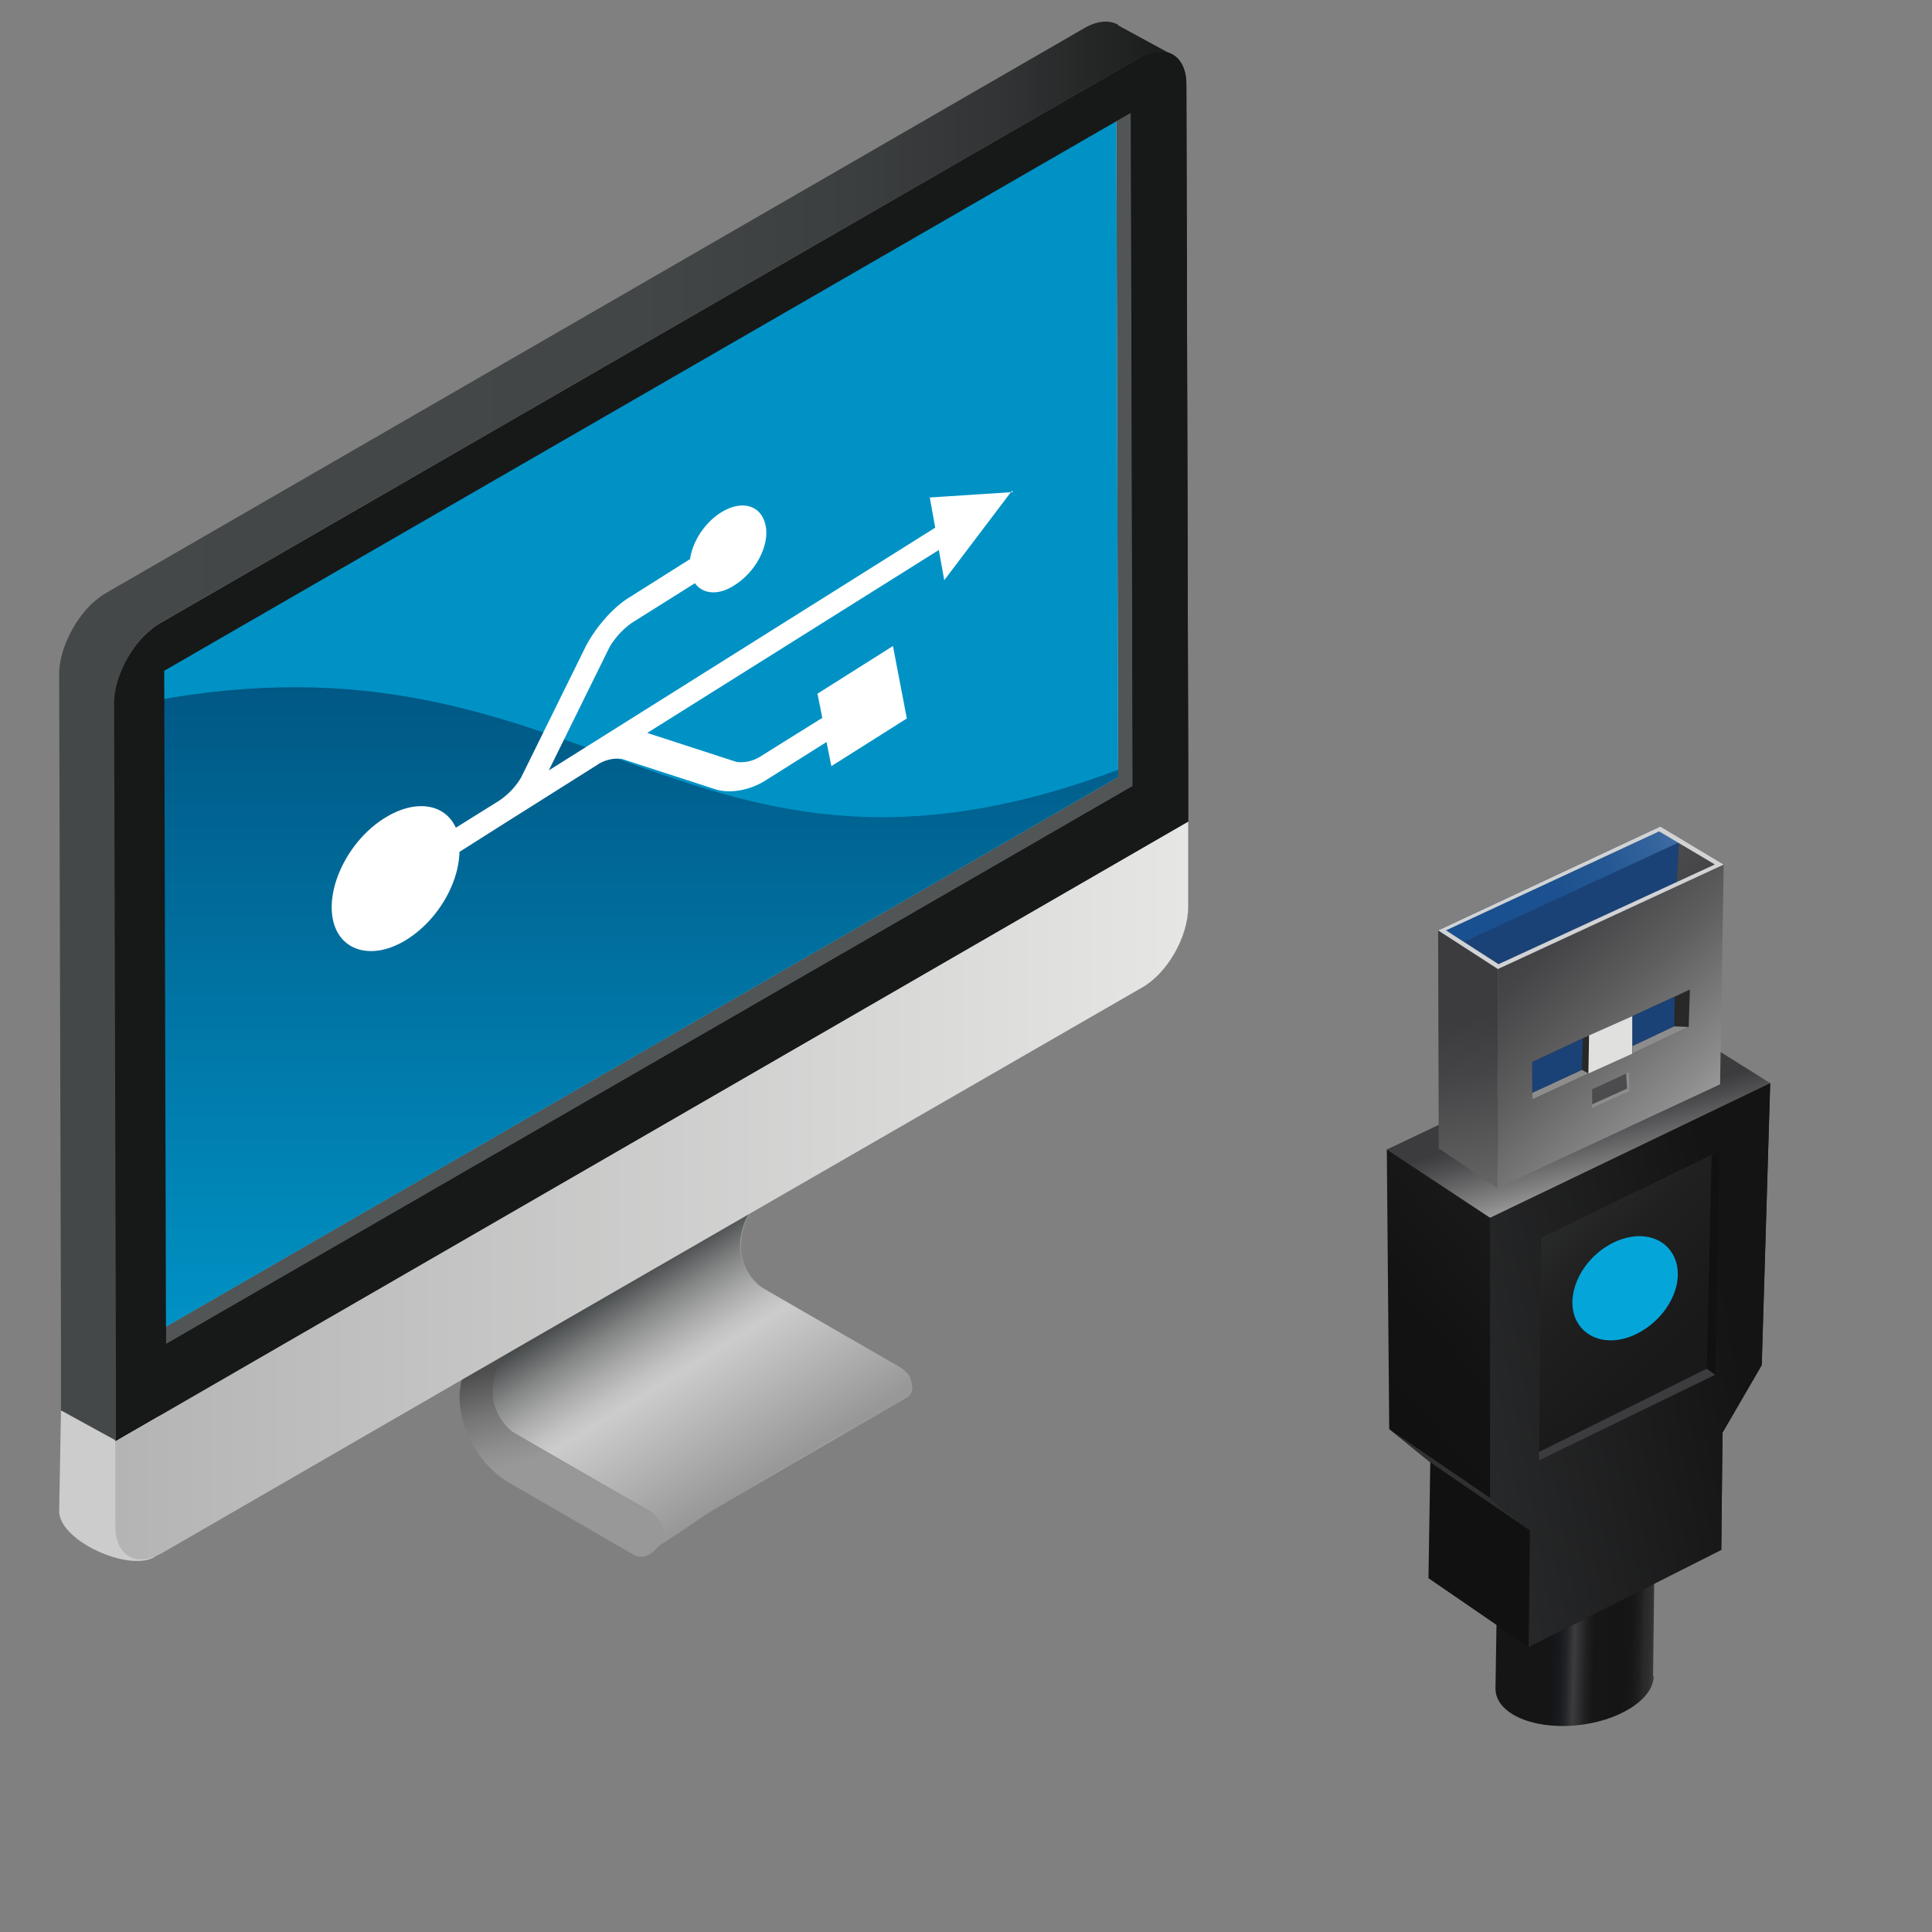 <svg xmlns="http://www.w3.org/2000/svg" xmlns:xlink="http://www.w3.org/1999/xlink" viewBox="0 0 32 32"><rect x="0" y="0" width="32" height="32" fill="#808080" stroke="none"/><defs><linearGradient id="e" x1="10.5" x2="10.5" y1="11.38" y2="22.11" data-name="BG166" gradientUnits="userSpaceOnUse"><stop offset="0" stop-color="#005885"/><stop offset="1" stop-color="#0092c5"/></linearGradient><linearGradient id="f" x1=".98" x2="19.42" y1="12.11" y2="12.11" data-name="BG538" gradientUnits="userSpaceOnUse"><stop offset="0" stop-color="#444849"/><stop offset=".52" stop-color="#424647"/><stop offset=".71" stop-color="#3c3f40"/><stop offset=".85" stop-color="#313334"/><stop offset=".95" stop-color="#222323"/><stop offset="1" stop-color="#1a1a1a"/></linearGradient><linearGradient id="g" x1="10.43" x2="12.54" y1="21.13" y2="24.53" data-name="BG547" gradientUnits="userSpaceOnUse"><stop offset="0" stop-color="#444849"/><stop offset=".02" stop-color="#4b4e4f"/><stop offset=".16" stop-color="#828484"/><stop offset=".29" stop-color="#ababab"/><stop offset=".39" stop-color="#c3c3c3"/><stop offset=".45" stop-color="#cdcccc"/><stop offset="1" stop-color="#989898"/></linearGradient><linearGradient id="h" x1="9.59" x2="10.05" y1="22.25" y2="23.82" data-name="BG552" gradientUnits="userSpaceOnUse"><stop offset="0" stop-color="#4e4e4e"/><stop offset=".44" stop-color="#767676"/><stop offset=".79" stop-color="#8e8e8e"/><stop offset="1" stop-color="#989898"/></linearGradient><linearGradient id="i" x1="1.91" x2="19.69" y1="19.72" y2="19.72" data-name="BG558" gradientUnits="userSpaceOnUse"><stop offset="0" stop-color="#b4b4b4"/><stop offset="1" stop-color="#e6e6e5"/></linearGradient><linearGradient id="j" x1="691.37" x2="693.11" y1="-66.88" y2="-68.74" data-name="BG91" gradientTransform="matrix(.662 .695 -.748 .723 -482.07 -403.11)" gradientUnits="userSpaceOnUse"><stop offset="0" stop-color="#151516"/><stop offset=".06" stop-color="#171a1f"/><stop offset=".1" stop-color="#222428"/><stop offset=".15" stop-color="#3c3c3e"/><stop offset=".23" stop-color="#202022"/><stop offset=".28" stop-color="#161617"/><stop offset=".45" stop-color="#151516"/><stop offset=".53" stop-color="#171718"/><stop offset=".58" stop-color="#202021"/><stop offset=".6" stop-color="#282828"/><stop offset=".64" stop-color="#2e2e2e"/><stop offset=".69" stop-color="#414141"/><stop offset=".74" stop-color="#5f5f5e"/><stop offset=".78" stop-color="#494949"/><stop offset=".81" stop-color="#383839"/><stop offset=".84" stop-color="#333334"/><stop offset=".84" stop-color="#313132"/><stop offset=".87" stop-color="#282828"/><stop offset=".9" stop-color="#252525"/><stop offset=".94" stop-color="#171617"/><stop offset=".98" stop-color="#151516"/></linearGradient><linearGradient id="k" x1="688.31" x2="688.04" y1="-73.12" y2="-66.42" data-name="BG2" gradientTransform="matrix(.662 .695 -.748 .723 -482.07 -403.11)" gradientUnits="userSpaceOnUse"><stop offset="0" stop-color="#1f2021"/><stop offset=".1" stop-color="#1b1b1c"/><stop offset=".47" stop-color="#121213"/><stop offset="1" stop-color="#101011"/></linearGradient><linearGradient id="l" x1="687.23" x2="690.05" y1="-68.06" y2="-72.63" data-name="BG169" gradientTransform="matrix(.662 .695 -.748 .723 -482.07 -403.11)" gradientUnits="userSpaceOnUse"><stop offset="0" stop-color="#2c2d2e"/><stop offset="1" stop-color="#141415"/></linearGradient><linearGradient id="m" x1="687.27" x2="690.42" y1="-69.25" y2="-67.38" data-name="BG144" gradientTransform="matrix(.662 .695 -.748 .723 -482.07 -403.11)" gradientUnits="userSpaceOnUse"><stop offset="0" stop-color="#303131"/><stop offset=".52" stop-color="#1e1e1f"/><stop offset=".96" stop-color="#141415"/></linearGradient><linearGradient id="n" x1="684.23" x2="693.02" y1="-72.25" y2="-72.25" data-name="BG162" gradientTransform="matrix(.662 .695 -.748 .723 -482.07 -403.11)" gradientUnits="userSpaceOnUse"><stop offset="0" stop-color="#303131"/><stop offset=".04" stop-color="#2b2c2c"/><stop offset=".19" stop-color="#202021"/><stop offset=".41" stop-color="#19191a"/><stop offset="1" stop-color="#181819"/></linearGradient><linearGradient id="o" x1="689.31" x2="690.96" y1="-71.17" y2="-70.73" data-name="BG154" gradientTransform="matrix(.662 .695 -.748 .723 -482.07 -403.11)" gradientUnits="userSpaceOnUse"><stop offset=".23" stop-color="#3c3c3e"/><stop offset=".33" stop-color="#414143"/><stop offset=".46" stop-color="#525254"/><stop offset=".6" stop-color="#6e6e6f"/><stop offset=".76" stop-color="#959595"/><stop offset=".92" stop-color="#c6c6c6"/><stop offset="1" stop-color="#e0e0df"/></linearGradient><linearGradient id="p" x1="684.07" x2="687.48" y1="-74.65" y2="-72.62" data-name="BG125" gradientTransform="matrix(.662 .695 -.748 .723 -482.07 -403.11)" gradientUnits="userSpaceOnUse"><stop offset="0" stop-color="#3c3c3e"/><stop offset=".08" stop-color="#4f4f51"/><stop offset=".25" stop-color="#828283"/><stop offset=".49" stop-color="#d3d4d3"/><stop offset=".53" stop-color="#e1e2e1"/></linearGradient><linearGradient id="a" x1="680.57" x2="687.7" y1="-75.09" y2="-75.09" data-name="BG102" gradientTransform="matrix(.662 .695 -.748 .723 -482.07 -403.11)" gradientUnits="userSpaceOnUse"><stop offset="0" stop-color="#3c3c3e"/><stop offset=".12" stop-color="#454547"/><stop offset=".32" stop-color="#5f5f60"/><stop offset=".57" stop-color="#898989"/><stop offset=".86" stop-color="#c2c2c2"/><stop offset="1" stop-color="#e0e0df"/></linearGradient><linearGradient xlink:href="#a" id="q" x1="681.61" x2="688.05" y1="-74.49" y2="-69.96" data-name="BG102"/><linearGradient id="b" x1="685.56" x2="685.87" y1="-74.43" y2="-74.32" data-name="BG273" gradientTransform="matrix(.662 .695 -.748 .723 -482.07 -403.11)" gradientUnits="userSpaceOnUse"><stop offset="0" stop-color="#8d8d8d"/><stop offset=".2" stop-color="#969696"/><stop offset=".53" stop-color="#b0b0af"/><stop offset=".94" stop-color="#d9d9d8"/><stop offset="1" stop-color="#e0e0df"/></linearGradient><linearGradient id="c" x1="685.37" x2="685.85" y1="-74.39" y2="-74.39" data-name="BG274" gradientTransform="matrix(.662 .695 -.748 .723 -482.07 -403.11)" gradientUnits="userSpaceOnUse"><stop offset="0" stop-color="#4c4b4e"/><stop offset=".18" stop-color="#444446"/><stop offset="1" stop-color="#282829"/></linearGradient><linearGradient id="t" x1="685.2" x2="684.94" y1="-74.78" y2="-74.32" data-name="BG92" gradientTransform="matrix(.662 .695 -.748 .723 -482.07 -403.11)" gradientUnits="userSpaceOnUse"><stop offset="0" stop-color="#4c4b4e"/><stop offset=".16" stop-color="#434345"/><stop offset=".67" stop-color="#2f2f30"/><stop offset="1" stop-color="#282829"/></linearGradient><linearGradient xlink:href="#b" id="u" x1="684.8" x2="685.11" y1="-73.91" y2="-73.78" data-name="BG273"/><linearGradient id="d" x1="684.08" x2="684.68" y1="-74.26" y2="-74.03" data-name="BG50" gradientTransform="matrix(.662 .695 -.748 .723 -482.07 -403.11)" gradientUnits="userSpaceOnUse"><stop offset="0" stop-color="#1b4277"/><stop offset="1" stop-color="#10182c"/></linearGradient><linearGradient id="v" x1="684.73" x2="685.35" y1="-74.99" y2="-74.82" data-name="BG113" gradientTransform="matrix(.662 .695 -.748 .723 -482.07 -403.11)" gradientUnits="userSpaceOnUse"><stop offset="0" stop-color="#e0e0df"/><stop offset=".15" stop-color="#d4d4d3"/><stop offset=".71" stop-color="#adadae"/><stop offset="1" stop-color="#9f9fa0"/></linearGradient><linearGradient xlink:href="#c" id="x" x1="686.1" x2="685.57" y1="-76.51" y2="-75.89" data-name="BG274"/><linearGradient xlink:href="#d" id="y" x1="684.56" x2="685.3" y1="-75.79" y2="-75.54" data-name="BG50"/><linearGradient xlink:href="#b" id="z" x1="685.34" x2="685.73" y1="-75.51" y2="-75.37" data-name="BG273"/><linearGradient id="B" x1="681.61" x2="684.23" y1="-76.16" y2="-76.16" data-name="BG75" gradientTransform="matrix(.662 .695 -.748 .723 -482.07 -403.11)" gradientUnits="userSpaceOnUse"><stop offset="0" stop-color="#4c4b4e"/><stop offset=".36" stop-color="#424244"/><stop offset=".96" stop-color="#29292a"/><stop offset="1" stop-color="#282829"/></linearGradient><linearGradient xlink:href="#d" id="C" x1="682.33" x2="683.33" y1="-76.08" y2="-75.75" data-name="BG50"/><linearGradient id="D" x1="683.62" x2="681.83" y1="-78.71" y2="-74.38" data-name="BG84" gradientTransform="matrix(.662 .695 -.748 .723 -482.07 -403.11)" gradientUnits="userSpaceOnUse"><stop offset="0" stop-color="#698cb7"/><stop offset=".03" stop-color="#6287b3"/><stop offset=".17" stop-color="#4873a6"/><stop offset=".32" stop-color="#33639c"/><stop offset=".49" stop-color="#245894"/><stop offset=".69" stop-color="#1b5190"/><stop offset="1" stop-color="#19508f"/></linearGradient><linearGradient id="E" x1="761.09" x2="762" y1="384.95" y2="383.73" data-name="BG63" gradientTransform="matrix(1.133 .733 .531 -.895 -1038.9 -189.89)" gradientUnits="userSpaceOnUse"><stop offset="0" stop-color="#04a6da"/><stop offset="1" stop-color="#05759e"/></linearGradient><clipPath id="r"><path fill="none" stroke-width="0" d="M26.37 18.35v-.31l.61-.28.01.31-.62.28z"/></clipPath><clipPath id="s"><path fill="none" stroke-width="0" d="m26.31 17.78.01-.63-.94.44v.62l.93-.43z"/></clipPath><clipPath id="w"><path fill="none" stroke-width="0" d="m27.97 17.01.02-.62-.95.44v.62l.93-.44z"/></clipPath><clipPath id="A"><path fill="none" stroke-width="0" d="m27.5 13.69 1.05.63-3.74 1.73-.99-.64 3.68-1.72z"/></clipPath></defs><path fill="#cdcccc" d="m1.01 23.37 2.79.14-1.24 2.28c-.43.25-1.58-.27-1.58-.76l.03-1.66Z"/><path fill="#515555" d="m18.73 1.87-.41-.24.03 11.15-16.01 9.24.41.24 16.01-9.24-.03-11.15z"/><path fill="#c7c6c6" d="m18.49 1.72.03 11.15-16.01 9.24-.03-11.15 16.01-9.24z"/><path fill="#f3f3f3" d="m2.72 11.11-.41-.24 16.01-9.24.41.24-16.01 9.24z"/><path fill="#171919" d="M18.87.96c.43-.25.78-.05.78.44l.03 11.22v.99L1.91 23.87v-1.12l-.03-11.09c0-.49.35-1.09.78-1.34L18.87.96Zm-.11 12.06-.03-11.15-16.01 9.24.03 11.15 16.01-9.24Z"/><path fill="#0092c5" d="m18.49 1.72.03 11.15-16.01 9.24-.03-11.15 16.01-9.24z"/><path fill="url(#e)" d="m2.51 22.11 16.01-9.24v-.12c-7.17 2.69-8.79-2.51-16.04-1.13l.03 10.5Z"/><path fill="#171919" d="M18.87.96c.43-.25.78-.05.78.44l.03 11.22v.99L1.91 23.87v-1.12l-.03-11.09c0-.49.35-1.09.78-1.34L18.87.96Zm-.11 12.06-.03-11.15-16.01 9.24.03 11.15 16.01-9.24Z"/><path fill="url(#f)" d="M18.52.41c-.14-.08-.34-.07-.55.05L1.76 9.82c-.09.05-.19.13-.27.21-.27.27-.51.74-.51 1.13l.03 11.09v1.11l.91.5v-1.12l-.03-11.09c0-.43.28-.96.63-1.24l.15-.1L18.87.96c.22-.12.41-.14.55-.05l-.9-.49Z"/><path fill="#9f9fa0" d="m14.9 22.64-2.25-1.3a.84.84 0 0 1-.38-.66c0-.37.13-.65.36-.78l-4.12 2.39c-.23.13-.36.41-.36.78 0 .24.17.53.38.66l2.25 1.3c.11.07.21.23.21.36 0 .07-.02.11-.06.13l4.12-2.39s.06-.07.06-.13a.46.46 0 0 0-.21-.36Z"/><path fill="#222625" d="m11.14 20.14 4.11-2.39.29.51-4.11 2.39-.29-.51z"/><path fill="#1c1f20" d="m8.23 21.8 4.11-2.39 2.91-1.66-4.11 2.39-2.91 1.66z"/><path fill="url(#g)" d="m14.05 23.71.99-.58s.06-.07.06-.13c0-.13 0-.24-.21-.36l-2.25-1.3-.02-.01-.04-.03a.85.85 0 0 1-.32-.62v-.11c.03-.31.15-.55.35-.66l-1.04.6-.86.5-.71.41-1.51.88c-.19.11-.29.31-.34.52-.02.1-.03.19-.02.28a.82.82 0 0 0 .11.35c.07.12.16.22.27.28l2.25 1.3c.11.07.21.23.21.36 0 .07-.11.24-.14.26.35-.2.79-.53 1.14-.74l.56-.33.68-.4.82-.48Z"/><path fill="url(#h)" d="m11.14 20.14.29.51-2.91 1.66c-.23.13-.36.41-.36.78 0 .24.17.53.38.66l2.25 1.3c.11.07.21.23.21.36 0 .13-.25.47-.49.35L8.4 24.54a1.74 1.74 0 0 1-.79-1.37c0-.49.32-1.18.63-1.35l2.91-1.66Z"/><path fill="url(#i)" d="m1.92 23.87 17.76-10.26v1.41c0 .49-.34 1.1-.77 1.34l-6.02 3.47-4.23 2.44-5.97 3.45c-.43.25-.78.05-.78-.44v-1.41Z"/><path fill="url(#j)" d="M27.39 27.76c0 .39-.59.76-1.31.82-.72.06-1.31-.21-1.31-.61l.02-1.28 2.61-.57-.02 1.64Z"/><path fill="url(#k)" d="m29.32 17.94-6.35 1.1.04 4.63.68.55-.03 1.92 1.66 1.14 3.19-1.61.02-1.94.65-1.12.14-4.67z"/><path fill="url(#l)" d="m29.32 17.94-4.64 2.23v4.64l.66.54-.02 1.93 3.19-1.61.02-1.94.65-1.12.14-4.67z"/><path fill="url(#m)" d="m25.34 25.35-.66-.54-1.67-1.14.68.55 1.65 1.13z"/><path fill="url(#n)" d="m28.49 19.06-2.96 1.44-.04 3.69 2.92-1.42.08-3.71z"/><path fill="url(#o)" d="m25.49 24.05 2.78-1.38.14.1-2.92 1.42v-.14z"/><path fill="#111112" d="m28.49 19.06-.14.07-.08 3.54.14.1.08-3.71z"/><path fill="url(#p)" d="m29.32 17.94-4.64 2.23-1.71-1.13 4.61-2.19 1.74 1.09z"/><path fill="url(#a)" d="m28.49 17.96.06-3.64-3.74 1.73-.01 3.63 3.69-1.72z"/><path fill="url(#q)" d="m23.83 19.02.97.66.01-3.63-.99-.64.01 3.61z"/><g clip-path="url(#r)"><path fill="url(#b)" d="M26.37 18.35v-.31l.61-.28.01.31-.62.28z"/><path fill="url(#c)" d="M26.33 18.31V18l.6-.28.02.31-.62.28z"/></g><g clip-path="url(#s)"><path fill="url(#t)" d="m26.31 17.78.01-.63-.94.44v.62l.93-.43z"/><path fill="url(#u)" d="m26.2 17.72.11.06-.94.51-.1-.14.93-.43z"/><path fill="url(#d)" d="m26.2 17.72.02-.63-.95.44v.62l.93-.43z"/></g><path fill="url(#v)" d="m26.31 17.78.01-.63.72-.32v.62l-.73.33z"/><g clip-path="url(#w)"><path fill="url(#x)" d="m27.97 17.01.02-.62-.95.44v.62l.93-.44z"/><path fill="url(#y)" d="m27.73 17 .01-.62-.94.44v.62l.93-.44z"/><path fill="url(#z)" d="m27.73 17 .24.01-.94.52-.23-.09.93-.44z"/></g><g clip-path="url(#A)"><path fill="url(#B)" d="m27.5 13.69 1.05.63-3.74 1.73-.99-.64 3.68-1.72z"/><path fill="url(#C)" d="m27.5 13.69.31.26-.04.73-2.96 1.37-.99-.64 3.68-1.72z"/><path fill="url(#D)" d="m27.5 13.69.38.23-3.7 1.71-.36-.22 3.68-1.72z"/><path fill="#d3d3d3" d="m28.4 14.32-3.58 1.65-.87-.56 3.53-1.64.91.54m.23.03-1.11-.68-3.73 1.76 1.04.68 3.78-1.77.02.02Z"/></g><path fill="url(#E)" d="M27.25 22.01c-.46.31-.97.23-1.15-.16-.17-.38.06-.92.5-1.2.44-.28.93-.22 1.12.15.19.37-.02.91-.47 1.21Z"/><path fill="#fff" d="m16.78 8.15-1.38.09.09.5-6.4 4.02 1.01-2.05c.09-.15.22-.29.36-.39l1.05-.66c.13.18.39.21.66.03.35-.22.58-.66.51-.99s-.39-.43-.74-.21c-.27.17-.47.48-.51.77l-1.03.65c-.28.18-.55.51-.7.8 0 0 0-.02 0 0l-1.07 2.17a1.2 1.2 0 0 1-.36.38l-.72.45c-.18-.4-.67-.48-1.18-.16-.58.36-.96 1.11-.86 1.66s.66.71 1.23.35c.51-.32.86-.93.87-1.45l.71-.45 1.57-.99a.6.6 0 0 1 .41-.1l1.57.51c.22.06.54.02.82-.16l1-.63.08.4 1.25-.79-.23-1.2-1.25.79.08.4-1.01.63a.6.6 0 0 1-.41.1l-1.48-.48 4.83-3.03.09.5 1.12-1.48.02.02Z"/></svg>